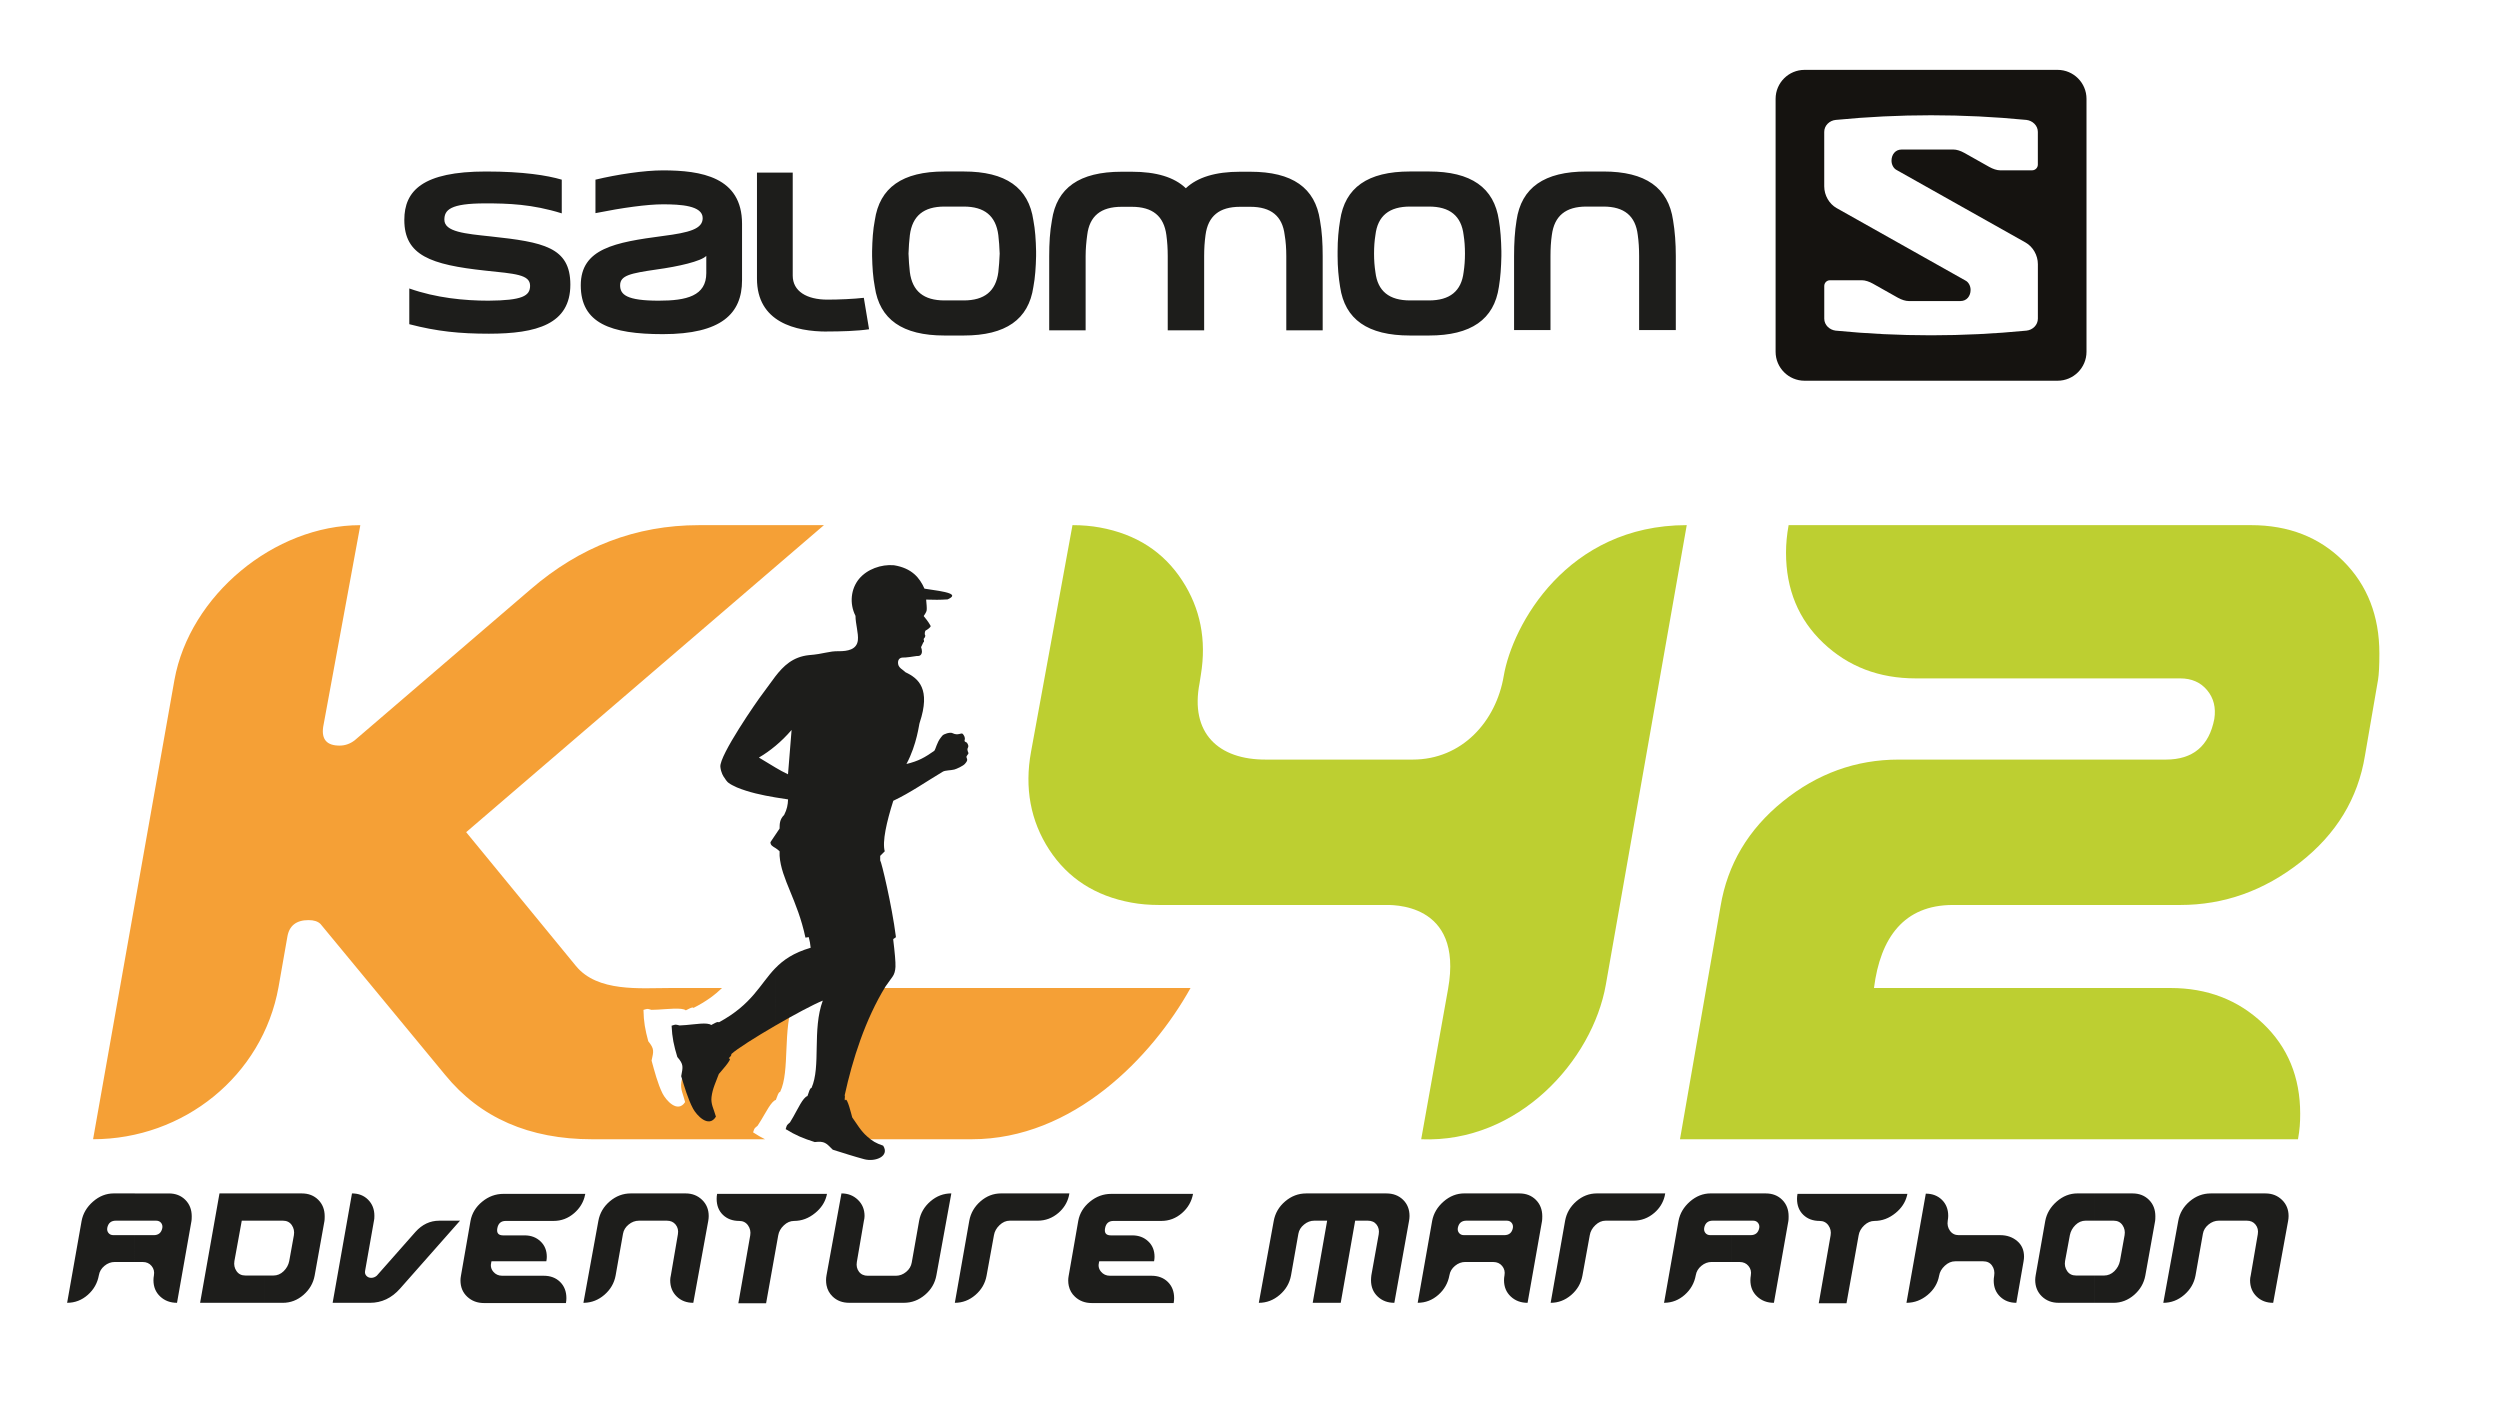 <?xml version="1.0" encoding="utf-8"?>
<!-- Generator: Adobe Illustrator 16.0.3, SVG Export Plug-In . SVG Version: 6.00 Build 0)  -->
<!DOCTYPE svg PUBLIC "-//W3C//DTD SVG 1.1//EN" "http://www.w3.org/Graphics/SVG/1.1/DTD/svg11.dtd">
<svg version="1.1" id="Capa_1" xmlns="http://www.w3.org/2000/svg" xmlns:xlink="http://www.w3.org/1999/xlink" x="0px" y="0px"
	 width="228px" height="129.333px" viewBox="0 0 228 129.333" enable-background="new 0 0 228 129.333" xml:space="preserve">
<path fill="#1D1D1B" d="M191.048,118.816v-2.488h0.841c0.355,0,0.666-0.131,0.938-0.393c0.266-0.264,0.438-0.572,0.51-0.926
	l0.426-2.363c0.058-0.34-0.008-0.645-0.192-0.914s-0.455-0.406-0.807-0.406h-1.716v-2.486h3.438c0.608,0,1.107,0.195,1.498,0.584
	c0.392,0.389,0.584,0.891,0.584,1.5c0,0.197-0.006,0.34-0.021,0.426l-0.894,4.979c-0.127,0.695-0.469,1.283-1.02,1.766
	c-0.555,0.482-1.188,0.723-1.893,0.723H191.048z M205.268,116.31l0.643-3.748c0.057-0.342-0.01-0.631-0.203-0.873
	c-0.188-0.242-0.455-0.363-0.797-0.363h-2.559c-0.337,0-0.654,0.119-0.937,0.354c-0.283,0.232-0.455,0.514-0.511,0.84l-0.674,3.809
	c-0.129,0.695-0.472,1.283-1.033,1.766c-0.56,0.482-1.193,0.723-1.905,0.723l1.364-7.467c0.127-0.709,0.474-1.305,1.041-1.787
	c0.568-0.482,1.207-0.723,1.916-0.723h4.998c0.598,0,1.097,0.195,1.502,0.584c0.404,0.389,0.606,0.883,0.606,1.479
	c0,0.145-0.015,0.291-0.043,0.447l-1.362,7.467c-0.609,0-1.113-0.189-1.51-0.574c-0.396-0.383-0.597-0.875-0.597-1.484
	C205.208,116.615,205.229,116.466,205.268,116.31 M191.048,108.839v2.486h-0.833c-0.354,0-0.663,0.131-0.934,0.395
	c-0.268,0.264-0.438,0.57-0.51,0.93l-0.437,2.359c-0.056,0.34,0.008,0.645,0.192,0.914c0.184,0.27,0.453,0.404,0.811,0.404h1.71
	v2.488h-3.306c-0.612,0-1.117-0.195-1.522-0.584c-0.403-0.391-0.608-0.891-0.608-1.5c0-0.127,0.017-0.268,0.043-0.426l0.873-4.957
	c0.129-0.68,0.476-1.27,1.043-1.766s1.197-0.744,1.894-0.744H191.048z M173.911,118.816v-0.238l1.722-9.717
	c0.598,0,1.086,0.188,1.471,0.563c0.381,0.375,0.573,0.861,0.573,1.457c0,0.129-0.014,0.277-0.043,0.445
	c-0.056,0.344,0.011,0.648,0.201,0.916c0.192,0.271,0.459,0.404,0.801,0.404h3.785c0.61,0,1.124,0.18,1.543,0.533
	s0.628,0.83,0.628,1.426c0,0.127-0.015,0.268-0.042,0.426l-0.66,3.785c-0.596,0-1.088-0.186-1.479-0.563
	c-0.39-0.375-0.584-0.861-0.584-1.459c0-0.127,0.013-0.275,0.042-0.445c0.056-0.355-0.008-0.664-0.193-0.924
	c-0.184-0.264-0.453-0.395-0.809-0.395h-2.553c-0.341,0-0.656,0.135-0.945,0.404c-0.291,0.268-0.467,0.574-0.522,0.914
	c-0.128,0.695-0.478,1.279-1.054,1.756C175.23,118.57,174.602,118.808,173.911,118.816 M173.911,109.072
	c0.015-0.063,0.03-0.127,0.043-0.189h-0.043V109.072z M173.911,108.882v0.189c-0.157,0.6-0.499,1.117-1.032,1.553
	c-0.59,0.484-1.232,0.725-1.926,0.725c-0.342,0-0.652,0.135-0.938,0.404c-0.283,0.27-0.455,0.574-0.508,0.914l-1.107,6.193h-2.53
	l1.081-6.193c0.059-0.34-0.01-0.645-0.201-0.914s-0.458-0.404-0.797-0.404c-0.609,0-1.106-0.186-1.489-0.553
	c-0.383-0.369-0.576-0.857-0.576-1.469c0-0.141,0.015-0.291,0.044-0.445H173.911z M173.911,118.578l-0.042,0.238h0.042V118.578z
	 M157.931,115.093v-2.447h1.724c0.44,0,0.703-0.219,0.789-0.658c0.027-0.186-0.011-0.34-0.119-0.469
	c-0.105-0.127-0.252-0.193-0.436-0.193h-1.958v-2.486h3.106c0.611,0,1.111,0.195,1.501,0.584c0.391,0.389,0.584,0.891,0.584,1.5
	c0,0.197-0.005,0.34-0.021,0.426l-1.32,7.467c-0.608,0-1.118-0.189-1.529-0.574c-0.413-0.383-0.617-0.879-0.617-1.488
	c0-0.143,0.016-0.289,0.041-0.447c0.057-0.326-0.013-0.609-0.213-0.85c-0.198-0.242-0.466-0.363-0.807-0.363H157.931z
	 M157.931,108.839v2.486h-1.723c-0.44,0-0.702,0.221-0.787,0.662c-0.028,0.186,0.011,0.34,0.116,0.467
	c0.107,0.127,0.254,0.191,0.439,0.191h1.954v2.447h-1.829c-0.341,0-0.652,0.117-0.936,0.352s-0.455,0.521-0.512,0.861
	c-0.127,0.709-0.463,1.305-1.01,1.787c-0.533,0.471-1.143,0.711-1.828,0.723v-0.301l1.265-7.166c0.128-0.68,0.475-1.27,1.042-1.766
	c0.568-0.496,1.199-0.744,1.895-0.744H157.931z M151.816,109.101c0.021-0.086,0.039-0.174,0.051-0.262h-0.051V109.101z
	 M151.816,108.839v0.262c-0.149,0.594-0.463,1.098-0.944,1.514c-0.554,0.475-1.187,0.711-1.89,0.711h-2.551
	c-0.34,0-0.652,0.137-0.933,0.406c-0.284,0.27-0.455,0.578-0.511,0.918l-0.672,3.699c-0.129,0.695-0.469,1.279-1.022,1.756
	c-0.554,0.475-1.177,0.711-1.873,0.711l1.319-7.49c0.127-0.693,0.468-1.281,1.021-1.764c0.555-0.482,1.176-0.723,1.873-0.723
	H151.816z M151.816,118.515l-0.057,0.301h0.057V118.515z M135.463,115.093v-2.447h1.723c0.441,0,0.704-0.219,0.789-0.658
	c0.028-0.186-0.011-0.34-0.117-0.469c-0.106-0.127-0.25-0.193-0.436-0.193h-1.959v-2.486h3.107c0.61,0,1.109,0.195,1.5,0.584
	c0.389,0.389,0.586,0.891,0.586,1.5c0,0.197-0.01,0.34-0.022,0.426l-1.319,7.467c-0.609,0-1.121-0.189-1.533-0.574
	c-0.41-0.383-0.616-0.879-0.616-1.488c0-0.143,0.015-0.289,0.043-0.447c0.057-0.326-0.013-0.609-0.212-0.85
	c-0.199-0.242-0.469-0.363-0.809-0.363H135.463z M135.463,108.839v2.486h-1.723c-0.44,0-0.702,0.221-0.787,0.662
	c-0.028,0.186,0.011,0.34,0.117,0.467s0.25,0.191,0.436,0.191h1.957v2.447h-1.829c-0.341,0-0.651,0.117-0.937,0.352
	c-0.283,0.234-0.455,0.521-0.51,0.861c-0.129,0.709-0.466,1.305-1.012,1.787c-0.547,0.482-1.174,0.723-1.881,0.723l1.318-7.467
	c0.127-0.68,0.474-1.27,1.041-1.766c0.568-0.496,1.199-0.744,1.893-0.744H135.463z M97.475,117.279v-0.992l0.861-4.938
	c0.128-0.695,0.482-1.279,1.064-1.754c0.582-0.479,1.227-0.713,1.936-0.713h7.469c-0.128,0.693-0.465,1.279-1.011,1.754
	s-1.174,0.713-1.883,0.713h-4.362c-0.426,0-0.681,0.219-0.766,0.66c-0.085,0.439,0.091,0.658,0.532,0.658h1.957
	c0.581,0,1.064,0.182,1.447,0.545c0.384,0.359,0.575,0.832,0.575,1.412c0,0.129-0.015,0.264-0.043,0.406h-4.999l-0.022,0.084
	c-0.086,0.326-0.026,0.615,0.181,0.861c0.206,0.248,0.478,0.373,0.819,0.373h3.787c0.61,0,1.106,0.188,1.489,0.563
	c0.383,0.377,0.575,0.869,0.575,1.48c0,0.141-0.014,0.289-0.043,0.447H99.57c-0.609,0-1.121-0.191-1.532-0.576
	C97.747,117.992,97.56,117.664,97.475,117.279 M97.475,109.101c0.021-0.086,0.038-0.174,0.053-0.262h-0.053V109.101z
	 M125.068,116.304l0.672-3.742c0.057-0.342-0.008-0.631-0.192-0.873c-0.183-0.242-0.453-0.363-0.808-0.363h-1.149l-1.317,7.49
	h-2.555l1.317-7.49h-1.173c-0.34,0-0.651,0.119-0.935,0.354c-0.288,0.232-0.459,0.514-0.516,0.84l-0.673,3.809
	c-0.129,0.695-0.471,1.283-1.034,1.766c-0.56,0.482-1.193,0.723-1.901,0.723l1.36-7.467c0.129-0.709,0.476-1.305,1.044-1.787
	c0.566-0.482,1.204-0.723,1.914-0.723h7.32c0.608,0,1.112,0.189,1.511,0.572c0.397,0.385,0.595,0.879,0.595,1.49
	c0,0.145-0.016,0.291-0.044,0.447l-1.34,7.467c-0.609,0-1.115-0.189-1.521-0.574c-0.406-0.383-0.607-0.879-0.607-1.488
	C125.037,116.611,125.049,116.457,125.068,116.304 M97.475,108.839v0.262c-0.147,0.594-0.464,1.098-0.944,1.514
	c-0.554,0.475-1.185,0.711-1.89,0.711h-2.549c-0.342,0-0.653,0.137-0.933,0.406c-0.284,0.27-0.454,0.578-0.511,0.918l-0.674,3.699
	c-0.127,0.695-0.468,1.279-1.021,1.756c-0.553,0.475-1.177,0.711-1.872,0.711l1.319-7.49c0.127-0.693,0.469-1.281,1.021-1.764
	c0.553-0.482,1.177-0.723,1.873-0.723H97.475z M97.475,116.287l-0.012,0.063c-0.028,0.156-0.042,0.297-0.042,0.426
	c0,0.178,0.018,0.346,0.054,0.504V116.287z M75.378,117.216v-0.91l1.363-7.467c0.595,0,1.095,0.195,1.499,0.584
	c0.405,0.389,0.607,0.881,0.607,1.475c0,0.143-0.022,0.291-0.061,0.447l-0.642,3.748c-0.057,0.342,0.008,0.637,0.191,0.883
	c0.186,0.248,0.455,0.373,0.81,0.373h2.556c0.34,0,0.656-0.117,0.94-0.352c0.283-0.232,0.453-0.52,0.511-0.861l0.674-3.811
	c0.127-0.693,0.471-1.281,1.031-1.764s1.195-0.723,1.904-0.723l-1.362,7.467c-0.126,0.709-0.474,1.305-1.042,1.787
	s-1.205,0.723-1.915,0.723h-5c-0.609,0-1.113-0.189-1.511-0.574C75.641,117.96,75.456,117.619,75.378,117.216 M75.378,109.076
	c0.017-0.064,0.03-0.129,0.043-0.193h-0.043V109.076z M75.378,108.882v0.193c-0.155,0.598-0.5,1.115-1.032,1.549
	c-0.588,0.484-1.23,0.725-1.926,0.725c-0.34,0-0.651,0.135-0.935,0.404s-0.454,0.574-0.511,0.914l-1.106,6.193h-2.532l1.085-6.193
	c0.056-0.34-0.011-0.645-0.202-0.914c-0.192-0.27-0.458-0.404-0.798-0.404c-0.61,0-1.106-0.186-1.489-0.553
	c-0.383-0.369-0.574-0.857-0.574-1.469c0-0.141,0.014-0.291,0.042-0.445H75.378z M75.378,116.306
	c-0.028,0.158-0.042,0.305-0.042,0.447c0,0.162,0.015,0.316,0.042,0.463V116.306z M53.293,118.816v-0.465l1.277-7.002
	c0.128-0.709,0.476-1.305,1.043-1.787s1.205-0.723,1.914-0.723h5c0.596,0,1.096,0.195,1.501,0.584
	c0.404,0.389,0.606,0.883,0.606,1.479c0,0.145-0.014,0.291-0.042,0.447l-1.363,7.467c-0.609,0-1.113-0.189-1.51-0.574
	c-0.397-0.383-0.596-0.875-0.596-1.484c0-0.143,0.022-0.291,0.06-0.447l0.642-3.748c0.057-0.342-0.011-0.631-0.202-0.873
	c-0.192-0.242-0.457-0.363-0.797-0.363h-2.557c-0.341,0-0.657,0.119-0.94,0.354c-0.284,0.232-0.454,0.514-0.511,0.84l-0.674,3.809
	c-0.128,0.695-0.471,1.283-1.032,1.766C54.575,118.556,53.969,118.796,53.293,118.816 M53.293,109.234
	c0.035-0.113,0.063-0.232,0.085-0.352h-0.085V109.234z M53.293,108.882v0.352c-0.165,0.545-0.474,1.008-0.925,1.402
	c-0.547,0.475-1.174,0.713-1.884,0.713h-4.361c-0.426,0-0.681,0.219-0.766,0.66c-0.085,0.439,0.092,0.658,0.532,0.658h1.957
	c0.582,0,1.064,0.182,1.447,0.545c0.384,0.359,0.575,0.832,0.575,1.412c0,0.129-0.014,0.264-0.043,0.406h-5l-0.021,0.084
	c-0.085,0.326-0.025,0.615,0.181,0.861c0.205,0.248,0.478,0.373,0.819,0.373h3.787c0.61,0,1.106,0.188,1.489,0.563
	c0.383,0.377,0.575,0.869,0.575,1.48c0,0.141-0.014,0.289-0.042,0.447h-7.469c-0.609,0-1.12-0.191-1.532-0.576
	c-0.411-0.383-0.617-0.879-0.617-1.488c0-0.129,0.014-0.27,0.043-0.426l0.872-5c0.128-0.695,0.483-1.279,1.064-1.754
	c0.582-0.479,1.226-0.713,1.937-0.713H53.293z M53.293,118.351l-0.085,0.465h0.085V118.351z M24.091,118.816v-2.488h0.84
	c0.355,0,0.667-0.131,0.936-0.393c0.271-0.264,0.44-0.572,0.511-0.926l0.426-2.363c0.056-0.34-0.008-0.645-0.192-0.914
	s-0.454-0.406-0.805-0.406h-1.716v-2.486h3.436c0.61,0,1.11,0.195,1.5,0.584s0.585,0.891,0.585,1.5c0,0.197-0.007,0.34-0.021,0.426
	l-0.894,4.979c-0.127,0.695-0.468,1.283-1.021,1.766c-0.553,0.482-1.184,0.723-1.893,0.723H24.091z M33.293,115.923
	c-0.028,0.17,0.014,0.316,0.128,0.438c0.117,0.119,0.259,0.178,0.432,0.178c0.185,0,0.359-0.064,0.515-0.201l3.521-3.988
	c0.61-0.68,1.333-1.023,2.171-1.023h1.893l-5.468,6.193c-0.766,0.867-1.681,1.297-2.745,1.297h-3.404l1.765-9.977
	c0.597,0,1.086,0.189,1.469,0.572c0.383,0.385,0.574,0.873,0.574,1.465c0,0.199-0.01,0.342-0.035,0.426L33.293,115.923z
	 M17.463,111.349l-1.319,7.467c-0.61,0-1.121-0.189-1.533-0.574c-0.41-0.383-0.616-0.879-0.616-1.488
	c0-0.143,0.014-0.289,0.043-0.447c0.056-0.326-0.014-0.609-0.213-0.85c-0.199-0.242-0.468-0.363-0.809-0.363h-0.723v-2.447h1.723
	c0.44,0,0.702-0.219,0.788-0.658c0.028-0.186-0.011-0.34-0.117-0.469c-0.107-0.127-0.253-0.193-0.437-0.193h-1.957v-2.486h3.106
	c0.61,0,1.11,0.195,1.5,0.584s0.586,0.891,0.586,1.5C17.485,111.121,17.478,111.263,17.463,111.349 M24.091,108.839v2.486h-2.042
	l-0.671,3.684c-0.057,0.34,0.007,0.645,0.192,0.914c0.184,0.27,0.453,0.404,0.808,0.404h1.713v2.488H18.25l1.767-9.977H24.091z
	 M12.293,115.093h-1.83c-0.34,0-0.652,0.117-0.936,0.352s-0.454,0.521-0.511,0.861c-0.128,0.709-0.464,1.305-1.01,1.787
	s-1.174,0.723-1.884,0.723l1.32-7.467c0.127-0.68,0.475-1.27,1.043-1.766c0.567-0.496,1.198-0.744,1.893-0.744h1.915v2.486H10.57
	c-0.44,0-0.703,0.221-0.788,0.662c-0.029,0.186,0.011,0.34,0.117,0.467c0.107,0.127,0.252,0.191,0.436,0.191h1.958V115.093z"/>
<path fill-rule="evenodd" clip-rule="evenodd" fill="#BDCF31" d="M174.711,61.869c-3.346,0-6.15-1.076-8.423-3.226
	c-2.271-2.15-3.403-4.898-3.403-8.242c0-0.797,0.078-1.632,0.237-2.508h42.169c3.424,0,6.232,1.094,8.424,3.284
	c2.188,2.188,3.285,4.998,3.285,8.421c0,1.115-0.043,1.913-0.121,2.39l-1.195,6.927c-0.637,3.904-2.607,7.15-5.911,9.736
	c-3.306,2.588-6.949,3.883-10.933,3.883h-20.736c-4.465,0-6.616,2.977-7.197,7.572h24.275h2.767c3.345,0,6.153,1.076,8.423,3.225
	c2.27,2.15,3.405,4.9,3.405,8.242c0,0.799-0.042,1.451-0.201,2.328h-16.749h-25.42h-14.193l3.699-21.246
	c0.635-3.824,2.528-7.008,5.671-9.557c3.149-2.549,6.673-3.824,10.573-3.824h24.368c2.471,0,3.942-1.234,4.42-3.703
	c0.161-1.035-0.058-1.911-0.656-2.627s-1.414-1.075-2.448-1.075H174.711z"/>
<path fill-rule="evenodd" clip-rule="evenodd" fill="#BDCF31" d="M109.52,61.533c0.522-3.181-0.045-6.044-1.704-8.591
	c-1.706-2.621-4.207-4.231-7.496-4.832c-0.784-0.145-1.62-0.216-2.51-0.217l-3.78,20.672c-0.603,3.291-0.05,6.301,1.656,8.922
	c1.707,2.619,4.207,4.229,7.495,4.83c0.783,0.145,1.618,0.217,2.506,0.217h20.585c0.499,0,7.223-0.34,5.793,7.654v0.002
	l-2.452,13.711c8.863,0.357,15.623-7.195,16.838-14.092l7.38-41.917c-10.942,0-15.908,9.137-16.691,13.761
	c-0.7,4.142-3.799,7.621-8.305,7.621h-13.355c-4.386,0.031-6.965-2.439-6.079-6.974C109.438,62.045,109.478,61.789,109.52,61.533"/>
<path fill-rule="evenodd" clip-rule="evenodd" fill="#F5A036" d="M74.643,47.894h0.5l-0.5,0.429V47.894z M74.643,101.8v-3.309
	c0.803-2.838,1.933-5.959,3.511-8.361l0.016-0.023h30.407c-3.514,6.307-10.71,13.793-19.954,13.793H75.837
	c-0.425-0.471-0.701-0.992-1.059-1.523C74.767,102.341,74.715,102.091,74.643,101.8 M69.769,103.9H54.004
	c-5.744,0-10.213-1.959-13.404-5.867L29.233,84.271c-0.24-0.24-0.599-0.357-1.097-0.357c-1.117,0-1.775,0.516-1.935,1.555
	l-0.798,4.547c-1.461,8.117-8.675,13.881-16.914,13.881l7.419-41.882c1.39-7.72,9.107-14.12,16.954-14.12l-3.39,18.409
	c-0.16,1.137,0.339,1.695,1.495,1.695c0.5,0,0.958-0.16,1.377-0.479l16.034-13.762c4.527-3.909,9.633-5.863,15.357-5.863h10.908
	v0.429L42.515,75.894l10.014,12.207c1.97,2.398,5.837,2.006,8.585,2.006h4.735c-0.64,0.621-1.451,1.234-2.6,1.813
	c-0.094-0.137-0.561,0.172-0.704,0.223c-0.333-0.281-1.728-0.104-2.541-0.066c-0.196,0.008-0.394,0.016-0.591,0.021
	c-0.426-0.121-0.326-0.107-0.728,0.002c0.019,1.088,0.155,1.814,0.439,2.865c0.575,0.705,0.486,0.914,0.301,1.762
	c0.252,0.922,0.562,2.117,0.995,2.99c0.297,0.6,1.368,1.855,2.063,0.793c-0.173-0.709-0.443-1.152-0.349-1.797
	c0.114-0.779,0.449-1.381,0.729-2.086c0.07-0.086,1.345-1.406,0.992-1.375c-0.014-0.014-0.028-0.025-0.045-0.035
	c0.165-0.16,0.288-0.273,0.235-0.367c1.058-0.916,6.517-2.912,8.351-3.592c-1.057,2.613-0.318,6.408-1.249,8.324
	c-0.17,0.033-0.215,0.309-0.389,0.73c-0.42,0.117-0.921,1.164-1.349,1.855c-0.106,0.166-0.211,0.334-0.316,0.5
	c-0.34,0.283-0.272,0.209-0.41,0.604C69.071,103.527,69.418,103.726,69.769,103.9 M74.643,98.492
	c-0.181,0.643-0.346,1.266-0.495,1.865c0.064,0.057-0.029,0.27,0.002,0.443c0.017-0.008,0.036-0.014,0.053-0.02
	c0.114-0.197,0.308,0.484,0.44,1.02V98.492z"/>
<path fill-rule="evenodd" clip-rule="evenodd" fill="#1D1D1B" d="M70.702,72.722L70.702,72.722V69.99
	c0.385,0.229,0.776,0.445,1.164,0.627l0.327-4.045c-0.471,0.545-0.969,1.037-1.491,1.469V61.7c0.753-0.977,1.607-1.796,3.069-1.952
	c1.38-0.104,1.81-0.381,2.749-0.358c0.745,0,1.62-0.126,1.718-1c0.07-0.629-0.217-1.501-0.217-2.223
	c-0.572-1.133-0.42-2.467,0.325-3.372c0.724-0.877,2.015-1.346,3.179-1.245c1.635,0.262,2.354,1.151,2.786,2.134
	c2.036,0.291,3.199,0.487,2.117,0.98c-0.772,0.048-1.183,0.045-1.964,0.019c0.036,0.379,0.073,0.764,0.051,0.956
	c-0.03,0.239-0.263,0.498-0.269,0.542l0.004,0.017c0,0,0.434,0.506,0.631,0.896c-0.021,0.124-0.241,0.29-0.485,0.427
	c-0.043,0.117-0.106,0.301,0,0.46c-0.014,0.092-0.076,0.208-0.139,0.251l-0.018,0.077c0,0,0.095,0.242-0.032,0.271
	c-0.023,0.076-0.208,0.441-0.208,0.441s0.151,0.345,0.046,0.59c-0.092,0.211-0.261,0.227-0.45,0.218
	c-0.305,0.04-0.891,0.15-1.318,0.143c-0.32,0.037-0.432,0.319-0.353,0.649c0.076,0.315,0.477,0.495,0.661,0.69
	c1.188,0.556,2.318,1.524,1.287,4.609c-0.046,0.045-0.23,1.945-1.203,3.756c1.12-0.275,1.651-0.584,2.536-1.199
	c0.147-0.188,0.227-0.738,0.597-1.209l0.134-0.168c0.135-0.174,0.725-0.342,0.918-0.242c0.54,0.275,0.799-0.076,0.959,0.08
	c0.13,0.17,0.229,0.33,0.162,0.563c-0.051,0.18,0.16,0.148,0.234,0.27c0.229,0.365,0,0.406,0.022,0.602
	c0.046,0.365,0.207,0.223-0.049,0.551c-0.152,0.191,0.179,0.279-0.071,0.602l-0.1,0.125c-0.153,0.199-0.793,0.484-0.982,0.531
	c-0.31,0.08-0.832,0.068-1.033,0.188c-1.501,0.896-2.985,1.934-4.527,2.66c-0.611,1.922-1.021,3.734-0.78,4.609l-0.415,0.414v0.414
	c0.115,0.115,1.062,4.08,1.431,6.955c0.018,0.141-0.261,0.141-0.243,0.275c0.139,1.137,0.227,2.076,0.204,2.49
	c-0.02,0.369-0.108,0.664-0.26,0.875c-0.094,0.129-0.524,0.723-0.643,0.898c-1.847,3.004-3.017,6.662-3.731,9.943
	c0.065,0.055-0.021,0.27,0.014,0.443c0.019-0.01,0.036-0.016,0.054-0.021c0.166-0.311,0.587,1.475,0.622,1.58
	c0.442,0.615,0.768,1.221,1.361,1.738c0.492,0.43,0.773,0.604,1.462,0.842c0.615,0.963-0.712,1.504-1.728,1.234
	c-0.89-0.238-1.955-0.58-2.867-0.867c-0.614-0.615-0.743-0.801-1.645-0.697c-1.037-0.33-1.724-0.609-2.651-1.18
	c0.128-0.398,0.061-0.322,0.393-0.615c0.1-0.17,0.201-0.338,0.301-0.508c0.409-0.703,0.878-1.768,1.294-1.895
	c0.162-0.426,0.198-0.703,0.368-0.742c0.873-1.943,0.05-5.314,1.029-7.961c-0.883,0.357-2.643,1.303-4.337,2.287v-5.236
	c0.734-0.76,1.662-1.41,3.231-1.871c-0.032-0.326-0.084-0.637-0.174-0.969c-0.171,0.021-0.114,0.01-0.302,0.045
	c-0.728-3.441-2.211-5.342-2.357-7.459v-0.414c-0.138-0.139-0.275-0.229-0.398-0.307v-1.176l0.398-0.592c0-0.416,0-0.83,0.417-1.246
	c0.259-0.516,0.335-0.898,0.355-1.412C71.48,72.845,71.091,72.787,70.702,72.722 M70.702,72.722
	c-1.22-0.205-2.412-0.463-3.493-0.908c-0.339-0.158-0.567-0.268-0.744-0.404c-0.069-0.043-0.117-0.092-0.15-0.135
	c-0.076-0.082-0.142-0.172-0.208-0.285c-0.142-0.178-0.353-0.52-0.41-1.051c-0.109-1.033,3.367-6.048,3.871-6.697
	c0.394-0.511,0.751-1.047,1.134-1.542v6.34c-0.479,0.4-0.979,0.75-1.49,1.049c0.462,0.271,0.97,0.594,1.49,0.9V72.722z
	 M70.702,93.541c-1.78,1.033-3.486,2.111-4.015,2.598c0.056,0.092-0.064,0.209-0.223,0.373c0.016,0.01,0.031,0.021,0.045,0.033
	c0.352-0.041-0.883,1.316-0.952,1.402c-0.259,0.713-0.575,1.326-0.667,2.107c-0.076,0.648,0.208,1.084,0.402,1.785
	c-0.663,1.086-1.77-0.141-2.085-0.73c-0.46-0.859-0.804-2.043-1.082-2.959c0.16-0.854,0.242-1.066-0.353-1.752
	c-0.315-1.041-0.472-1.764-0.523-2.854c0.398-0.119,0.298-0.131,0.728-0.023c0.197-0.012,0.394-0.025,0.59-0.037
	c0.811-0.061,1.953-0.273,2.294-0.002c0.143-0.055,0.601-0.377,0.698-0.244c3.056-1.648,3.746-3.486,5.143-4.934V93.541z
	 M70.702,77.33c-0.248-0.152-0.437-0.246-0.437-0.525l0.437-0.65V77.33z"/>
<path fill="#1D1D1B" d="M40.526,20.037c0-0.889,0.535-1.488,3.714-1.488c2.102,0,4.289,0.064,6.993,0.909v-3.073
	c-1.342-0.393-3.507-0.744-6.911-0.744c-5.777,0-7.448,1.754-7.448,4.416c0,3.239,2.413,4.085,7.366,4.621
	c2.722,0.288,4.104,0.351,4.104,1.383c0,0.927-0.701,1.339-3.796,1.361c-2.187,0-4.786-0.249-7.221-1.114v3.259
	c2.538,0.661,4.601,0.867,7.262,0.867c4.352,0,7.427-0.867,7.427-4.476c0-3.426-2.476-3.879-7.261-4.396
	C42.423,21.314,40.526,21.15,40.526,20.037 M64.414,24.905c0,2.082-1.793,2.517-4.333,2.517c-2.948,0-3.526-0.557-3.526-1.403
	c0-0.906,0.949-1.094,3.343-1.444c1.959-0.268,4.042-0.743,4.516-1.238V24.905z M67.674,25.563v-5.155c0-4.272-3.734-4.87-7.22-4.87
	c-1.714,0-4.167,0.372-6.148,0.847v3.053c2.476-0.496,4.724-0.804,6.148-0.804c1.588,0,3.631,0.103,3.631,1.258
	c0,0.99-1.217,1.32-3.631,1.63c-4.353,0.577-7.488,1.136-7.488,4.497c0,3.465,2.723,4.455,7.488,4.455
	C65.796,30.474,67.674,28.598,67.674,25.563 M75.436,30.232c1.197,0,2.725-0.04,3.823-0.202l-0.478-2.869
	c-0.91,0.104-2.272,0.165-3.323,0.165c-1.88,0-3.161-0.764-3.161-2.188v-9.394h-3.261v9.662c0,3.985,3.51,4.833,6.4,4.833V30.232z
	 M91.171,23.131c-0.023,0.598-0.063,1.154-0.124,1.691c-0.228,1.733-1.259,2.577-3.158,2.577h-1.752
	c-1.899,0-2.931-0.844-3.158-2.577c-0.062-0.537-0.102-1.094-0.123-1.691c0.021-0.621,0.061-1.177,0.123-1.692
	c0.227-1.753,1.259-2.6,3.158-2.6h1.752c1.899,0,2.93,0.847,3.158,2.6C91.108,21.954,91.148,22.51,91.171,23.131 M94.244,26.163
	c0.164-0.867,0.226-1.815,0.247-2.806v-0.227v-0.227c-0.021-1.013-0.083-1.96-0.247-2.807c-0.432-2.991-2.517-4.457-6.355-4.457
	h-1.752c-3.838,0-5.922,1.466-6.355,4.457c-0.166,0.847-0.227,1.794-0.247,2.807v0.227v0.227c0.02,0.99,0.081,1.938,0.247,2.806
	c0.433,2.97,2.517,4.436,6.355,4.436h1.752C91.727,30.599,93.812,29.133,94.244,26.163 M117.309,30.124h3.32v-6.767
	c0-1.154-0.061-2.249-0.247-3.26c-0.435-2.97-2.517-4.435-6.354-4.435h-0.93c-2.227,0-3.878,0.494-4.95,1.506
	c-1.052-1.012-2.702-1.506-4.929-1.506h-0.929c-3.838,0-5.922,1.465-6.354,4.435c-0.187,1.011-0.248,2.105-0.248,3.26v6.767h3.322
	v-6.767c0-0.682,0.063-1.32,0.144-1.919c0.206-1.731,1.238-2.578,3.136-2.578h0.929c1.896,0,2.928,0.847,3.155,2.578
	c0.082,0.599,0.124,1.237,0.124,1.919v6.767h3.321v-6.767c0-0.682,0.041-1.32,0.125-1.919c0.226-1.731,1.256-2.578,3.154-2.578h0.93
	c1.898,0,2.93,0.847,3.136,2.578c0.103,0.599,0.146,1.237,0.146,1.919V30.124z M133.605,23.131c0,0.598-0.041,1.154-0.123,1.691
	c-0.207,1.733-1.26,2.577-3.158,2.577h-1.732c-1.896,0-2.951-0.844-3.154-2.577c-0.084-0.537-0.125-1.094-0.125-1.691
	c0-0.621,0.041-1.177,0.125-1.692c0.203-1.753,1.258-2.6,3.154-2.6h1.732c1.898,0,2.951,0.847,3.158,2.6
	C133.564,21.954,133.605,22.51,133.605,23.131 M136.699,26.163c0.145-0.867,0.207-1.815,0.227-2.806v-0.227v-0.227
	c-0.02-1.013-0.082-1.96-0.227-2.807c-0.432-2.991-2.537-4.457-6.375-4.457h-1.732c-3.857,0-5.939,1.466-6.374,4.457
	c-0.144,0.847-0.228,1.794-0.228,2.807v0.227v0.227c0,0.99,0.084,1.938,0.228,2.806c0.435,2.97,2.517,4.436,6.374,4.436h1.732
	C134.162,30.599,136.268,29.133,136.699,26.163 M152.834,30.103v-6.745c0-1.177-0.083-2.271-0.249-3.26
	c-0.433-2.991-2.517-4.457-6.354-4.457h-1.545c-3.841,0-5.945,1.466-6.377,4.457c-0.164,0.989-0.226,2.083-0.226,3.26v6.745h3.321
	v-6.745c0-0.7,0.039-1.341,0.123-1.919c0.228-1.753,1.259-2.6,3.158-2.6h1.545c1.897,0,2.93,0.847,3.135,2.6
	c0.082,0.578,0.123,1.219,0.123,1.919v6.745H152.834z"/>
<path fill="#151310" d="M187.647,6.372c1.458,0,2.642,1.182,2.642,2.641v23.069c0,1.459-1.184,2.641-2.642,2.641h-23.071
	c-1.455,0-2.641-1.182-2.641-2.641V9.013c0-1.459,1.186-2.641,2.641-2.641H187.647z M174.062,27.454
	c-0.265,0-0.615-0.102-0.981-0.305l-2.269-1.278c-0.335-0.188-0.702-0.312-0.993-0.312h-2.926c-0.288,0-0.521,0.233-0.521,0.522
	v2.984c0,0.576,0.482,1.021,1.039,1.089c5.832,0.568,11.57,0.567,17.401,0c0.576-0.06,1.042-0.518,1.042-1.095v-4.966
	c0-0.819-0.455-1.599-1.127-1.977l-11.76-6.614c-0.276-0.143-0.461-0.493-0.461-0.849c0-0.561,0.355-1.015,0.916-1.015h4.74
	c0.268,0,0.615,0.101,0.982,0.304l2.271,1.278c0.334,0.188,0.701,0.313,0.99,0.313h2.926c0.287,0,0.521-0.234,0.521-0.521v-2.986
	c0-0.575-0.48-1.022-1.039-1.089c-5.829-0.566-11.57-0.566-17.4,0c-0.576,0.06-1.043,0.519-1.043,1.095V17
	c0,0.818,0.457,1.599,1.129,1.977l11.759,6.614c0.278,0.143,0.46,0.493,0.46,0.849c0,0.561-0.355,1.015-0.916,1.015H174.062z"/>
<rect x="36.874" y="6.372" fill="none" width="153.415" height="28.351"/>
</svg>
